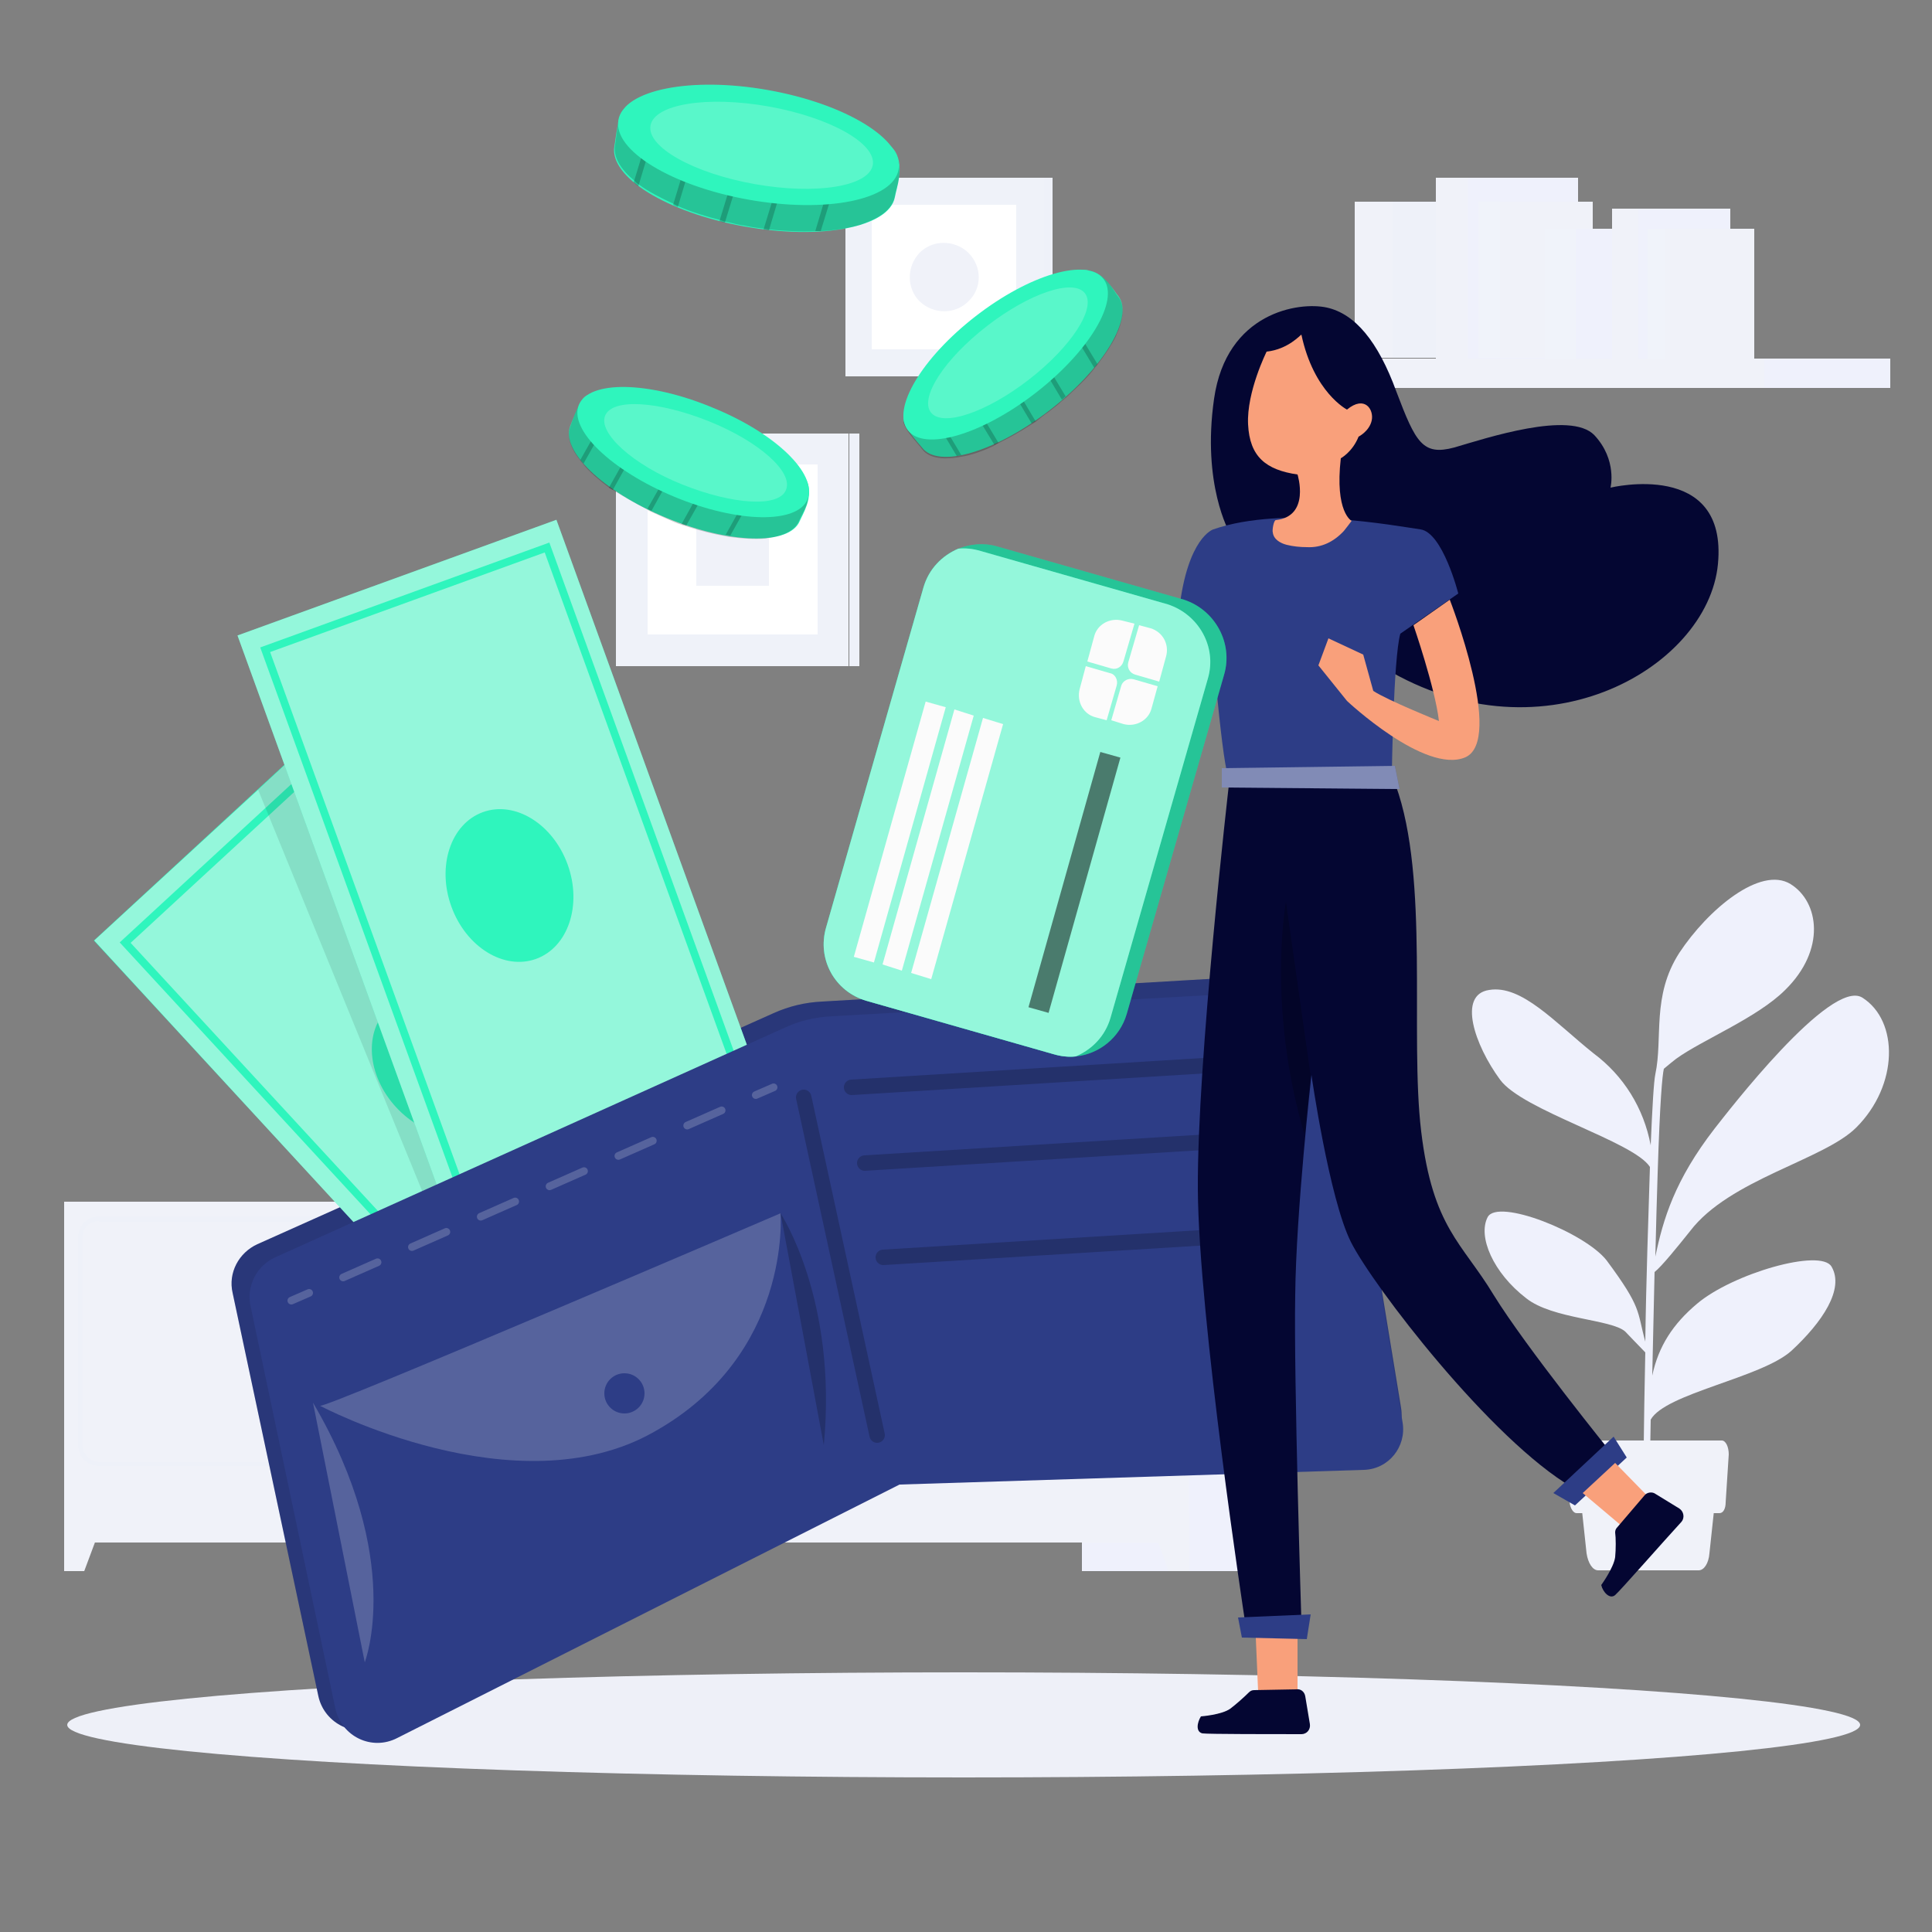 <?xml version="1.0" encoding="utf-8"?>
<!-- Generator: Adobe Illustrator 25.4.1, SVG Export Plug-In . SVG Version: 6.00 Build 0)  -->
<svg version="1.1" id="Capa_1" xmlns="http://www.w3.org/2000/svg" xmlns:xlink="http://www.w3.org/1999/xlink" x="0px" y="0px"
	 viewBox="0 0 250 250" style="enable-background:new 0 0 250 250;" xml:space="preserve">
<rect x="0" y="0" width="250" height="250" fill="#808080" stroke="none"/>
<style type="text/css">
	.st0{fill:#EFF1FC;}
	.st1{fill:#F0F2F9;}
	.st2{fill:#EEF1F9;}
	.st3{fill:#F0F3FA;}
	.st4{fill:#EFF2F9;}
	.st5{fill:#FFFFFF;}
	.st6{fill:#EEF0F8;}
	.st7{fill:#2FF5BD;}
	.st8{opacity:0.2;}
	.st9{opacity:0.2;fill:#FFFFFF;}
	.st10{fill:#2D3D86;}
	.st11{opacity:0.1;}
	.st12{opacity:0.5;fill:#FBFBFB;}
	.st13{fill:none;stroke:#2FF5BD;stroke-miterlimit:10;}
	.st14{opacity:0.2;fill:none;stroke:#000000;stroke-width:2;stroke-linecap:round;stroke-linejoin:round;stroke-miterlimit:10;}
	.st15{opacity:0.2;fill:#FBFBFB;}
	.st16{fill:none;stroke:#FBFBFB;stroke-linecap:round;stroke-linejoin:round;}
	.st17{fill:none;stroke:#FBFBFB;stroke-linecap:round;stroke-linejoin:round;stroke-dasharray:4.867,4.867;}
	.st18{fill:#F9A07B;}
	.st19{fill:#040632;}
	.st20{display:none;fill:#F9A07B;}
	.st21{display:none;fill:none;stroke:#212120;stroke-width:0.75;stroke-linecap:round;stroke-linejoin:round;stroke-miterlimit:10;}
	.st22{display:none;fill:none;stroke:#212120;stroke-linecap:round;stroke-linejoin:round;stroke-miterlimit:10;}
	.st23{display:none;fill:#212120;}
	.st24{opacity:0.4;fill:#FFFFFF;}
	.st25{fill:#FBFBFB;}
	.st26{opacity:0.5;}
</style>
<g>
	<g>
		<rect x="149.8" y="155.5" class="st0" width="13.8" height="47.8"/>
		<rect x="140" y="155.5" class="st0" width="13.8" height="47.8"/>
		<polygon class="st1" points="151.2,203.3 153.9,203.3 153.9,195.8 148.5,195.8 		"/>
		<rect x="70.6" y="155.5" class="st0" width="13.8" height="47.8"/>
		<rect x="82.1" y="155.5" class="st1" width="71.7" height="44.1"/>
		<path class="st2" d="M149.4,189.7h-28.1c-1.5,0-2.7-1.2-2.7-2.7v-26.9c0-1.5,1.2-2.7,2.7-2.7h28.1c1.5,0,2.7,1.2,2.7,2.7V187
			C152.1,188.5,150.9,189.7,149.4,189.7z M121.3,158c-1.2,0-2.1,0.9-2.1,2.1V187c0,1.2,0.9,2.1,2.1,2.2c0,0,0,0,0,0h28.1
			c1.2,0,2.1-0.9,2.1-2.1c0,0,0,0,0,0v-26.9c0-1.2-1-2.1-2.1-2.1H121.3z"/>
		<path class="st2" d="M114.7,189.7H86.6c-1.5,0-2.7-1.2-2.7-2.7v-26.9c0-1.5,1.2-2.7,2.7-2.7h28.1c1.5,0,2.7,1.2,2.7,2.7v0V187
			C117.4,188.5,116.2,189.7,114.7,189.7L114.7,189.7z M86.6,158c-1.2,0-2.1,0.9-2.1,2.1V187c0,1.2,0.9,2.1,2.1,2.1h28.1
			c1.2,0,2.1-0.9,2.1-2.1v-26.9c0-1.2-1-2.1-2.1-2.1H86.6z"/>
		<path class="st3" d="M112.1,165.9c-1.5,0-2.6-1.2-2.6-2.6c0-1.5,1.2-2.6,2.6-2.6c1.5,0,2.6,1.2,2.6,2.6c0,0,0,0,0,0
			C114.7,164.7,113.5,165.9,112.1,165.9z"/>
		<path class="st3" d="M123.9,165.9c-1.5,0-2.6-1.2-2.7-2.6c0-1.5,1.2-2.6,2.6-2.7c1.5,0,2.6,1.2,2.7,2.6c0,0,0,0,0,0
			C126.5,164.7,125.4,165.9,123.9,165.9z"/>
		<polygon class="st1" points="84.8,203.3 82.1,203.3 82.1,195.8 87.5,195.8 		"/>
		<rect x="66.2" y="155.5" class="st0" width="13.8" height="47.8"/>
		<polygon class="st1" points="77.4,203.3 80,203.3 80,195.8 74.7,195.8 		"/>
		<rect x="8.3" y="155.5" class="st1" width="71.7" height="44.1"/>
		<path class="st2" d="M75.6,189.7H47.5c-1.5,0-2.7-1.2-2.7-2.7v-26.9c0-1.5,1.2-2.7,2.7-2.7h28.1c1.5,0,2.7,1.2,2.7,2.7V187
			C78.3,188.5,77.1,189.7,75.6,189.7z M47.5,158c-1.2,0-2.1,0.9-2.1,2.1V187c0,1.2,0.9,2.1,2.1,2.2c0,0,0,0,0,0h28.1
			c1.2,0,2.1-0.9,2.1-2.1c0,0,0,0,0,0v-26.9c0-1.2-1-2.1-2.1-2.1H47.5z"/>
		<path class="st2" d="M40.9,189.7H12.8c-1.5,0-2.7-1.2-2.7-2.7l0,0v-26.9c0-1.5,1.2-2.7,2.7-2.7l0,0h28.1c1.5,0,2.7,1.2,2.7,2.7
			V187C43.6,188.5,42.4,189.7,40.9,189.7z M12.8,158c-1.2,0-2.1,0.9-2.1,2.1V187c0,1.2,0.9,2.1,2.1,2.2c0,0,0,0,0,0h28.1
			c1.2,0,2.1-0.9,2.1-2.1v-26.9c0-1.2-1-2.1-2.1-2.1H12.8z"/>
		<path class="st3" d="M38.3,165.9c-1.5,0-2.6-1.2-2.6-2.6c0-1.5,1.2-2.6,2.6-2.6c1.5,0,2.6,1.2,2.6,2.6c0,0,0,0,0,0
			C40.9,164.7,39.7,165.9,38.3,165.9z"/>
		<path class="st3" d="M50.1,165.9c-1.5,0-2.6-1.2-2.7-2.6c0-1.5,1.2-2.6,2.6-2.7c1.5,0,2.6,1.2,2.7,2.6c0,0,0,0,0,0
			C52.7,164.7,51.5,165.9,50.1,165.9z"/>
		<polygon class="st1" points="10.9,203.3 8.3,203.3 8.3,195.8 13.7,195.8 		"/>
	</g>
	<g>
		<rect x="109.4" y="23" class="st4" width="25.7" height="25.7"/>
		<rect x="135.1" y="23" class="st2" width="1.1" height="25.7"/>
		<rect x="112.8" y="26.5" class="st5" width="18.7" height="18.7"/>
		<path class="st1" d="M125.3,39L125.3,39c-1.7,1.7-4.5,1.7-6.3,0v0c-1.7-1.7-1.7-4.5,0-6.3l0,0c1.7-1.7,4.5-1.7,6.3,0v0
			C127.1,34.5,127.1,37.3,125.3,39z"/>
		<g>
			<rect x="79.7" y="56.1" class="st4" width="30.1" height="30.1"/>
			<rect x="109.9" y="56.1" class="st2" width="1.3" height="30.1"/>
			<rect x="83.8" y="60.1" class="st5" width="22" height="22"/>
			<rect x="90.1" y="66.4" class="st1" width="9.4" height="9.4"/>
		</g>
	</g>
	<g>
		<rect x="228.3" y="46.4" class="st0" width="16.3" height="3.8"/>
		<rect x="160.8" y="46.4" class="st1" width="67.5" height="3.8"/>
		<rect x="180.2" y="26.1" class="st2" width="19" height="20.2"/>
		<rect x="175.3" y="26.1" class="st1" width="4.9" height="20.2"/>
		<rect x="189.9" y="23" class="st0" width="14.3" height="23.4"/>
		<rect x="185.8" y="23" class="st1" width="4.1" height="23.4"/>
		<rect x="194.1" y="26.1" class="st1" width="12" height="20.2"/>
		<rect x="191.3" y="26.1" class="st3" width="2.8" height="20.2"/>
		<rect x="203.9" y="29.6" class="st0" width="15.8" height="16.8"/>
		<rect x="199.9" y="29.6" class="st3" width="4" height="16.8"/>
		<rect x="212" y="27" class="st0" width="11.9" height="19.4"/>
		<rect x="208.6" y="27" class="st1" width="3.4" height="19.4"/>
		<rect x="215.5" y="29.6" class="st1" width="11.5" height="16.8"/>
		<rect x="213.2" y="29.6" class="st3" width="2.3" height="16.8"/>
	</g>
	<g>
		<path class="st0" d="M218.7,159.3c5.1-6.7,17.3-9.2,21.5-13.4c5.5-5.5,5.5-13.8,0.8-16.8c-4.1-2.6-17.6,15-19.1,16.9
			c-5.2,6.7-6.7,11.8-7.7,16.6c0.1-4.1,0.2-7.9,0.3-10.8c0.3-9.5,0.6-12.6,0.8-13.5c0.6-0.5,1.2-1,1.6-1.3
			c3.3-2.4,10.5-5.3,14.1-8.9c5.3-5.2,4.4-11.4,0.7-13.7c-3.9-2.4-10.7,3.3-14.4,8.9c-3.6,5.6-2.1,11-3.1,15.7
			c-0.2,0.9-0.4,4.4-0.6,9.2c-0.9-4.8-3.5-9-7.4-11.9c-5-4-9.3-8.9-13.5-8.2c-4.1,0.6-1.9,7.1,1.4,11.6c2.9,4,17.3,8,19.4,11.3
			c-0.2,6.6-0.5,14.9-0.6,22.6c-1.1-4-0.4-4.3-5-10.5c-2.8-3.6-14.1-8.1-15.4-5.6c-1.3,2.5,0.7,7.2,5,10.5c3.4,2.7,11,2.7,12.8,4.3
			c0.4,0.4,1.8,1.9,2.6,2.7c-0.2,9.4-0.3,17.8-0.2,20.6l0.7,0c0-0.7,0.1-5.5,0.2-11.9c1.9-3.4,14.3-5.4,18.2-8.9
			c4-3.7,6.9-8,5.2-10.9c-1.4-2.4-12.8,0.9-17.4,4.8c-3.1,2.6-5,5.5-5.8,9.3c0.1-4.3,0.2-9,0.3-13.4
			C215,163.9,217.1,161.3,218.7,159.3z"/>
		<path class="st1" d="M219.8,203.2h-13c-0.7,0-1.3-0.9-1.5-2.2l-0.9-8.4h17.7l-0.9,8.4C221.1,202.3,220.5,203.2,219.8,203.2z"/>
		<path class="st1" d="M222.5,195.8h-18.5c-0.4,0-0.8-0.6-0.9-1.4l-0.4-6.2c-0.1-1,0.3-1.8,0.9-1.8h19.2c0.5,0,0.9,0.8,0.9,1.8
			l-0.4,6.2C223.3,195.2,223,195.8,222.5,195.8z"/>
	</g>
	<line class="st4" x1="4.2" y1="210" x2="37.2" y2="210"/>
</g>
<g id="Shadow--inject-62">
	<ellipse id="path--inject-62" class="st6" cx="124.7" cy="223.2" rx="116" ry="6.8"/>
</g>
<g>
	<g>
		<path class="st7" d="M103.5,67.4c-1.3,3.2-9.1,3-17.3-0.4c-8.2-3.4-13.7-8.7-12.4-11.9c0.3-0.7,1.2-3.5,2.1-3.9
			c3-1.3,8.8,1.6,15.1,4.2c5.8,2.4,12.5,4,13.5,7.1C105.2,64.4,103.9,66.5,103.5,67.4z"/>
		<path class="st8" d="M104.5,62.5c0.5,2.5-0.6,3.7-1.1,4.9c-0.5,1.2-1.9,1.9-3.8,2.2c-0.2,0-0.5,0.1-0.7,0.1
			c-1.3,0.1-2.8,0-4.4-0.2c-0.2,0-0.4-0.1-0.6-0.1c-1.6-0.3-3.3-0.7-5.1-1.3c-0.2-0.1-0.4-0.1-0.6-0.2c-0.7-0.2-1.3-0.5-2-0.8
			c-0.7-0.3-1.3-0.6-2-0.9c-0.2-0.1-0.4-0.2-0.5-0.3c-1.6-0.8-3.1-1.7-4.4-2.5c-0.2-0.1-0.3-0.2-0.5-0.3c-1.3-1-2.5-2-3.3-3
			c-0.1-0.2-0.3-0.3-0.4-0.5c-1.3-1.6-1.8-3.2-1.3-4.4c0.3-0.8,1.1-3.5,2.1-3.9c1-0.4,2.3-0.3,3.9,0c0.2,0,0.4,0.1,0.6,0.1
			c3,0.8,6.8,2.5,10.6,4.1c4.5,1.9,9.9,3.8,12.5,6.1c0.2,0.1,0.3,0.3,0.5,0.4C104.2,62.1,104.4,62.3,104.5,62.5z"/>
		<g class="st8">
			<path d="M80.7,50.8l-0.3,0.5L75.5,60c-0.1-0.2-0.3-0.3-0.4-0.5l4.7-8.3l0.4-0.6L80.7,50.8z"/>
		</g>
		<g class="st8">
			<path d="M84.3,54.4l-5,9c-0.2-0.1-0.3-0.2-0.5-0.3l5-8.9L84.3,54.4z"/>
		</g>
		<g class="st8">
			<path d="M93.6,59.5L88.8,68c-0.2-0.1-0.4-0.1-0.6-0.2l4.8-8.6L93.6,59.5z"/>
		</g>
		<g class="st8">
			<path d="M89.3,57.1l-5,9c-0.2-0.1-0.4-0.2-0.5-0.3l5.1-9L89.3,57.1z"/>
		</g>
		<g class="st8">
			<path d="M99.1,61.1l-4.6,8.2c-0.2,0-0.4-0.1-0.6-0.1l4.7-8.4L99.1,61.1z"/>
		</g>
		<path class="st7" d="M104.5,64.6c-1.3,3.2-9,3.1-17.2-0.3c-8.2-3.4-13.7-8.7-12.4-11.9c1.3-3.2,9-3.1,17.2,0.3
			C100.3,56,105.8,61.3,104.5,64.6z"/>
		<path class="st9" d="M101.7,63.4c-0.9,2.3-6.9,1.9-13.4-0.7s-10.9-6.7-10-8.9c0.9-2.3,6.9-1.9,13.4,0.7
			C98.2,57.1,102.7,61.1,101.7,63.4z"/>
	</g>
	<g>
		<path class="st7" d="M144.7,38.3c2.1,2.7-1.9,9.4-8.9,14.8c-7,5.4-14.4,7.6-16.5,4.8c-0.5-0.6-2.5-2.8-2.4-3.7
			c0.4-3.3,5.8-6.9,11.1-11c5-3.9,9.6-8.9,12.9-8.2C143,35.4,144.1,37.6,144.7,38.3z"/>
		<path class="st8" d="M141,35c2.4,0.8,2.9,2.4,3.7,3.4c0.8,1,0.7,2.6,0,4.4c-0.1,0.2-0.2,0.4-0.3,0.7c-0.6,1.2-1.4,2.4-2.4,3.7
			c-0.1,0.2-0.3,0.3-0.4,0.5c-1,1.3-2.3,2.5-3.7,3.8c-0.2,0.1-0.3,0.3-0.5,0.4c-0.5,0.5-1.1,0.9-1.7,1.4c-0.6,0.4-1.2,0.9-1.7,1.3
			c-0.2,0.1-0.3,0.2-0.5,0.3c-1.5,1-3,1.8-4.4,2.5c-0.2,0.1-0.4,0.2-0.5,0.3c-1.5,0.7-2.9,1.2-4.2,1.4c-0.2,0-0.4,0.1-0.6,0.1
			c-2.1,0.3-3.7,0-4.5-1.1c-0.5-0.7-2.5-2.7-2.4-3.7c0.2-1.1,0.9-2.2,1.9-3.4c0.1-0.1,0.3-0.3,0.4-0.5c2.2-2.2,5.5-4.6,8.8-7.2
			c3.9-3,8.2-6.7,11.5-7.9c0.2-0.1,0.4-0.1,0.6-0.2C140.5,35.1,140.7,35,141,35z"/>
		<g class="st8">
			<path d="M119,49.9l0.3,0.5l5.1,8.5c-0.2,0-0.4,0.1-0.6,0.1l-4.9-8.2l-0.4-0.6L119,49.9z"/>
		</g>
		<g class="st8">
			<path d="M123.9,48.5l5.3,8.8c-0.2,0.1-0.4,0.2-0.5,0.3l-5.3-8.7L123.9,48.5z"/>
		</g>
		<g class="st8">
			<path d="M132.9,43l5,8.3c-0.2,0.1-0.3,0.3-0.5,0.4l-5-8.4L132.9,43z"/>
		</g>
		<g class="st8">
			<path d="M128.7,45.6l5.3,8.9c-0.2,0.1-0.3,0.2-0.5,0.3l-5.3-8.9L128.7,45.6z"/>
		</g>
		<g class="st8">
			<path d="M137.1,39l4.9,8.1c-0.1,0.2-0.3,0.3-0.4,0.5l-5-8.3L137.1,39z"/>
		</g>
		<ellipse transform="matrix(0.791 -0.612 0.612 0.791 -0.811 89.275)" class="st7" cx="130.1" cy="45.8" rx="16" ry="6.3"/>
		<ellipse transform="matrix(0.791 -0.612 0.612 0.791 -0.631 89.393)" class="st9" cx="130.4" cy="45.6" rx="12.6" ry="4.4"/>
	</g>
	<g>
		<path class="st7" d="M115.8,25.5c-0.7,3.9-9.5,5.6-19.5,3.8c-10-1.8-17.5-6.4-16.8-10.4c0.2-0.9,0.4-4.2,1.4-4.9
			c3.1-2.2,10.3-0.4,18,1c7.2,1.3,15,1.4,17,4.7C117,21.7,116,24.4,115.8,25.5z"/>
		<path class="st8" d="M115.8,19.7c1.2,2.7,0.2,4.3,0,5.7c-0.3,1.5-1.6,2.6-3.7,3.4c-0.3,0.1-0.5,0.2-0.8,0.3
			c-1.4,0.4-3.1,0.7-5,0.8c-0.2,0-0.5,0-0.7,0c-1.9,0.1-3.9,0-6-0.2c-0.2,0-0.5-0.1-0.7-0.1c-0.8-0.1-1.6-0.2-2.5-0.4
			c-0.8-0.1-1.6-0.3-2.4-0.5c-0.2,0-0.5-0.1-0.7-0.2c-2-0.5-3.9-1.1-5.5-1.8c-0.2-0.1-0.4-0.2-0.6-0.3c-1.7-0.8-3.3-1.6-4.5-2.5
			c-0.2-0.1-0.4-0.3-0.6-0.5c-1.8-1.5-2.8-3.1-2.5-4.7c0.2-1,0.3-4.2,1.4-4.9c1.1-0.7,2.6-0.9,4.4-1c0.2,0,0.5,0,0.7,0
			c3.6,0.1,8.2,1.1,12.9,2c5.6,1,12.1,1.9,15.6,3.7c0.2,0.1,0.4,0.2,0.6,0.4C115.3,19.3,115.6,19.5,115.8,19.7z"/>
		<g class="st8">
			<path d="M86.1,12.5l-0.2,0.6l-3.3,11c-0.2-0.1-0.4-0.3-0.6-0.5l3.2-10.5l0.2-0.8L86.1,12.5z"/>
		</g>
		<g class="st8">
			<path d="M91.1,15.5l-3.4,11.3c-0.2-0.1-0.4-0.2-0.6-0.3l3.4-11.2L91.1,15.5z"/>
		</g>
		<g class="st8">
			<path d="M102.7,19.1l-3.2,10.7c-0.2,0-0.5-0.1-0.7-0.1l3.3-10.8L102.7,19.1z"/>
		</g>
		<g class="st8">
			<path d="M97.3,17.4l-3.5,11.4c-0.2,0-0.5-0.1-0.7-0.2l3.5-11.4L97.3,17.4z"/>
		</g>
		<g class="st8">
			<path d="M109.4,19.5l-3.2,10.4c-0.2,0-0.5,0-0.7,0l3.2-10.7L109.4,19.5z"/>
		</g>
		<ellipse transform="matrix(0.175 -0.985 0.985 0.175 62.439 112.184)" class="st7" cx="98.2" cy="18.8" rx="7.2" ry="18.4"/>
		
			<ellipse transform="matrix(0.175 -0.985 0.985 0.175 62.684 112.612)" class="st9" cx="98.6" cy="18.9" rx="5.1" ry="14.6"/>
	</g>
</g>
<g>
	<g>
		<path class="st10" d="M168,126l-61.6,3.6c-2.2,0.1-4.3,0.6-6.3,1.5L33.3,161c-2.4,1.1-3.8,3.7-3.2,6.3l11.1,52.2
			c0.8,3.6,4.8,5.5,8.1,3.8l66-32.9l60.9-2.1c3.2-0.1,5.6-3,5.1-6.1l-8.2-50C172.7,129.6,170.7,125.9,168,126z"/>
		<path class="st11" d="M168,126l-61.6,3.6c-2.2,0.1-4.3,0.6-6.3,1.5L33.3,161c-2.4,1.1-3.8,3.7-3.2,6.3l11.1,52.2
			c0.8,3.6,4.8,5.5,8.1,3.8l66-32.9l60.9-2.1c3.2-0.1,5.6-3,5.1-6.1l-8.2-50C172.7,129.6,170.7,125.9,168,126z"/>
	</g>
	<g>
		<g>
			<g>
				
					<rect x="35.3" y="95.5" transform="matrix(0.735 -0.678 0.678 0.735 -78.548 75.448)" class="st7" width="43.9" height="85.5"/>
				<polygon class="st12" points="102.4,154.8 70.1,184.6 12.2,121.7 33.4,102.2 44.5,91.9 46.3,94 				"/>
			</g>
			
				<rect x="38.2" y="98.3" transform="matrix(0.735 -0.678 0.678 0.735 -78.528 75.627)" class="st13" width="38.8" height="80"/>
			
				<ellipse transform="matrix(0.735 -0.678 0.678 0.735 -78.326 75.213)" class="st7" cx="57.1" cy="137.9" rx="8" ry="10.1"/>
		</g>
		<polygon class="st11" points="69.8,159.1 58.3,163.1 33.4,102.2 44.5,91.9 46.3,94 		"/>
		<g>
			<g>
				
					<rect x="44" y="72.2" transform="matrix(0.94 -0.341 0.341 0.94 -35.247 29.366)" class="st7" width="43.9" height="85.5"/>
				
					<rect x="44" y="72.2" transform="matrix(0.94 -0.341 0.341 0.94 -35.247 29.366)" class="st12" width="43.9" height="85.5"/>
			</g>
			
				<rect x="46.8" y="75.1" transform="matrix(0.94 -0.341 0.341 0.94 -35.287 29.442)" class="st13" width="38.8" height="80"/>
			
				<ellipse transform="matrix(0.94 -0.341 0.341 0.94 -35.096 29.332)" class="st7" cx="65.9" cy="114.6" rx="8" ry="10.1"/>
		</g>
	</g>
	<path class="st10" d="M168.4,128.1l-60.7,3.4c-2.2,0.1-4.3,0.6-6.2,1.5l-65.9,29.7c-2.4,1.1-3.7,3.7-3.2,6.2l11,52.2
		c0.8,3.6,4.7,5.5,8,3.8l65-32.8l60.1-1.9c3.2-0.1,5.5-3,5-6.1l-8.2-50C173,131.8,171.1,128,168.4,128.1z"/>
	<line class="st14" x1="110.2" y1="140.7" x2="162.3" y2="137.5"/>
	<line class="st14" x1="104" y1="142" x2="113.5" y2="185.7"/>
	<g>
		<path class="st15" d="M40.5,181.5l6.7,33.6C47.2,215.1,52.4,201.8,40.5,181.5z"/>
		<path class="st15" d="M41.4,181.9C41.6,182.5,101,157,101,157s1.5,18.3-16.4,28.3C66.8,195.4,41.4,181.9,41.4,181.9z"/>
		<circle class="st10" cx="80.8" cy="180.3" r="2.6"/>
		<path class="st8" d="M101,157c0,0,7.4,11.1,5.6,30"/>
	</g>
	<g class="st8">
		<g>
			<line class="st16" x1="37.7" y1="168.3" x2="40" y2="167.3"/>
			<line class="st17" x1="44.4" y1="165.3" x2="95.6" y2="142.7"/>
			<line class="st16" x1="97.8" y1="141.7" x2="100.1" y2="140.7"/>
		</g>
	</g>
	<g>
		<line class="st14" x1="111.9" y1="150.5" x2="164" y2="147.3"/>
		<line class="st14" x1="114.3" y1="162.7" x2="166.4" y2="159.5"/>
	</g>
</g>
<g>
	<path class="st18" d="M155,75.7c0,0-1.3,14-6.5,15.2c-5.2,1.2-9.6-1-9.6-1l-4.2-3.2l-2.1,7.2c0,0,2.2,3.1,6.9,0.9c0,0,8.4,3.7,13,0
		c4.6-3.7,6.1-13.8,6.1-13.8L155,75.7z"/>
	<path class="st19" d="M159.1,68.9c0,0-3.6-6.2-2-17.3c1.6-11.2,11-12.6,14.6-11.8c3.6,0.8,6.6,4.3,9,10.9c2.5,6.6,3.4,8.3,7.5,7.2
		c4.1-1.2,15-4.8,18.1-1.6c3,3.2,2.1,6.8,2.1,6.8s15.2-3.7,13.9,9.9c-1.3,13.6-23.3,26.2-44.2,12.8
		C157.3,72.5,159.1,68.9,159.1,68.9z"/>
	<path class="st19" d="M159,101.7c0,0-4.1,35.6-4,52.2c0.1,16.7,6.1,55.9,6.1,55.9h7.3c0,0-1-31.4-0.8-42.2
		c0.1-10.7,2.1-28.5,2.1-28.5s2.3,16,5.1,21.6c2.8,5.6,18.1,25.6,28.7,31.8l5-4.5c0,0-11-13.6-15.2-20.4c-4.1-6.8-7.9-8.7-9.4-21.2
		c-1.5-12.5,1.1-32.7-3.3-44.8H159z"/>
	<path class="st8" d="M169.6,139.2l-3.2-22.5c0,0-2.5,13.5,2.4,30.1L169.6,139.2z"/>
	<polygon class="st18" points="162.5,211.9 162.8,218.9 167.7,219.3 167.9,218.7 167.9,211.4 	"/>
	<polygon class="st10" points="160.2,209.3 160.7,211.9 169.1,212.1 169.6,208.9 	"/>
	<polygon class="st10" points="201,193.2 208.8,185.9 210.5,188.6 203.8,194.8 	"/>
	<polygon class="st18" points="204.8,193.2 209.9,197.5 213.2,193.6 209,189.3 	"/>
	<path class="st19" d="M214.2,193.3l3.1,1.9c0.6,0.4,0.7,1.2,0.3,1.7c-2.3,2.5-8,9-8.6,9.5c-0.7,0.6-1.6-0.4-1.8-1.3
		c0,0,1.6-2.2,1.8-3.6c0.1-1,0.1-2.5,0-3.2c0-0.3,0.1-0.5,0.3-0.7l3.5-4.1C213.1,193.1,213.8,193,214.2,193.3z"/>
	<path class="st19" d="M168.9,219.5l0.6,3.6c0.1,0.7-0.4,1.3-1.1,1.3c-3.4,0-12.1,0-12.8-0.1c-0.9-0.2-0.7-1.4-0.2-2.2
		c0,0,2.7-0.2,3.8-1c0.8-0.6,1.9-1.6,2.4-2.1c0.2-0.2,0.4-0.3,0.7-0.3l5.4-0.1C168.3,218.5,168.8,218.9,168.9,219.5z"/>
	<path class="st10" d="M181.2,82l7.5-5.2c0,0-2-7.9-4.9-8.3c-2.9-0.4-17.6-3.2-26.8,0c0,0-3.3,1-4.4,10.3l4,1.3
		c0,0,1.4,17.6,2.3,20.3h21.2C180.1,100.3,180.3,85.2,181.2,82z"/>
	<path class="st18" d="M182.9,80.9c0,0,2.8,8.1,3.3,12.4c0,0-6.7-2.7-8.5-3.9l-1.3-4.7l-4.5-2.1l-1.3,3.5l3.7,4.6
		c0,0,10.1,9.5,15.3,7.3c5.1-2.2-2-20.4-2-20.4L182.9,80.9z"/>
	<path class="st18" d="M163.9,45.5c0,0-2.6,5.2-2.4,9.4s2.3,5.9,6.4,6.5c0,0,1.7,5.4-2.8,5.9c-0.3,0-0.5,1.4-0.4,1.6
		c0.1,0.9,1,1.4,1.8,1.6c0.8,0.2,1.7,0.3,2.6,0.3c1.9,0.1,3.5-0.7,4.8-2.1c0.1-0.1,1-1.3,1-1.3c0,0-2.2-1.1-1.4-8.1
		c0,0,1.5-0.8,2.3-2.8c0,0,1.4-0.7,1.7-2.1c0.3-1.4-0.9-3.3-3.2-1.4c0,0-4.3-2.2-5.9-9.7C168.3,43.3,166.7,45.2,163.9,45.5z"/>
	<path class="st20" d="M165.1,53.8l0.4-2.8l-2,2.2C163.5,53.2,164.1,53.9,165.1,53.8z"/>
	<path class="st21" d="M166.2,55.8c0,0,2.1,0.3,3.1-1"/>
	<path class="st22" d="M168.3,47.1c0,0,1.3-0.5,2.7,0.7"/>
	<path class="st22" d="M164.7,46.5c0,0-1.2-0.2-1.7,0.5"/>
	<path class="st23" d="M169.1,50.8c-0.1,0.4-0.3,0.7-0.6,0.7c-0.3,0-0.5-0.4-0.4-0.8c0.1-0.4,0.3-0.7,0.6-0.7
		C169,50,169.2,50.4,169.1,50.8z"/>
	
		<ellipse transform="matrix(0.129 -0.992 0.992 0.129 93.353 205.858)" class="st23" cx="163.8" cy="49.8" rx="0.8" ry="0.5"/>
	<path class="st23" d="M168.7,50l-0.9-0.4C167.8,49.5,168,50.4,168.7,50z"/>
	<path class="st23" d="M164,49.1l-0.9-0.4C163.1,48.7,163.3,49.5,164,49.1z"/>
	<g>
		<polygon class="st10" points="158.1,99.4 158.1,101.9 181.1,102.1 180.5,99.1 		"/>
		<polygon class="st24" points="158.1,99.4 158.1,101.9 181.1,102.1 180.5,99.1 		"/>
	</g>
</g>
<g>
	<g>
		<g>
			<path class="st7" d="M158.4,87.3l-12.6,43.9c-0.9,3.1-3.6,5.2-6.6,5.5c-0.9,0.1-1.9,0-2.9-0.3l-24.2-6.9
				c-4.1-1.2-6.4-5.4-5.2-9.5l12.6-44c0.7-2.4,2.4-4.1,4.5-5c1.5-0.6,3.3-0.8,5-0.3l24.2,6.9C157.2,78.9,159.6,83.2,158.4,87.3z"/>
			<path class="st8" d="M158.4,87.3l-12.6,43.9c-0.9,3.1-3.6,5.2-6.6,5.5c-0.9,0.1-1.9,0-2.9-0.3l-24.2-6.9
				c-4.1-1.2-6.4-5.4-5.2-9.5l12.6-44c0.7-2.4,2.4-4.1,4.5-5c1.5-0.6,3.3-0.8,5-0.3l24.2,6.9C157.2,78.9,159.6,83.2,158.4,87.3z"/>
		</g>
		<path class="st7" d="M156.3,87.8l-12.6,43.9c-0.7,2.4-2.4,4.1-4.5,5c-0.9,0.1-1.9,0-2.9-0.3l-24.2-6.9c-4.1-1.2-6.4-5.4-5.2-9.5
			l12.6-44c0.7-2.4,2.4-4.1,4.5-5c0.9-0.1,1.9,0,2.9,0.3l24.2,6.9C155.1,79.5,157.5,83.7,156.3,87.8z"/>
		<path class="st12" d="M156.3,87.8l-12.6,43.9c-0.7,2.4-2.4,4.1-4.5,5c-0.9,0.1-1.9,0-2.9-0.3l-24.2-6.9c-4.1-1.2-6.4-5.4-5.2-9.5
			l12.6-44c0.7-2.4,2.4-4.1,4.5-5c0.9-0.1,1.9,0,2.9,0.3l24.2,6.9C155.1,79.5,157.5,83.7,156.3,87.8z"/>
	</g>
	
		<rect x="115" y="90.5" transform="matrix(0.963 0.271 -0.271 0.963 33.561 -27.533)" class="st25" width="2.7" height="34.3"/>
	<polygon class="st25" points="116.7,125.6 114.2,124.8 123.5,91.8 126,92.6 	"/>
	<polygon class="st25" points="120.5,126.7 117.9,125.9 127.2,92.9 129.8,93.7 	"/>
	
		<rect x="137.6" y="97" transform="matrix(0.963 0.271 -0.271 0.963 36.159 -33.397)" class="st26" width="2.7" height="34.3"/>
	<path class="st25" d="M144.5,88.7l-1.3,4.5l-1.5-0.4c-1.5-0.4-2.4-2-2-3.6l0.8-3l3.1,0.9C144.3,87.2,144.7,88,144.5,88.7z"/>
	<path class="st25" d="M143.8,86.5l-3.1-0.9l0.9-3.3c0.4-1.5,2-2.4,3.6-2l1.6,0.4l-1.4,4.8C145.2,86.3,144.5,86.7,143.8,86.5z"/>
	<path class="st25" d="M146.7,87.9l3.1,0.9l-0.8,2.9c-0.4,1.5-2,2.4-3.6,2l-1.6-0.5l1.3-4.5C145.3,88.1,146,87.7,146.7,87.9z"/>
	<path class="st25" d="M150.9,84.9l-0.9,3.3l-3.1-0.9c-0.7-0.2-1.1-0.9-0.9-1.6l1.4-4.8l1.5,0.4C150.5,81.8,151.3,83.4,150.9,84.9z"
		/>
</g>
</svg>
